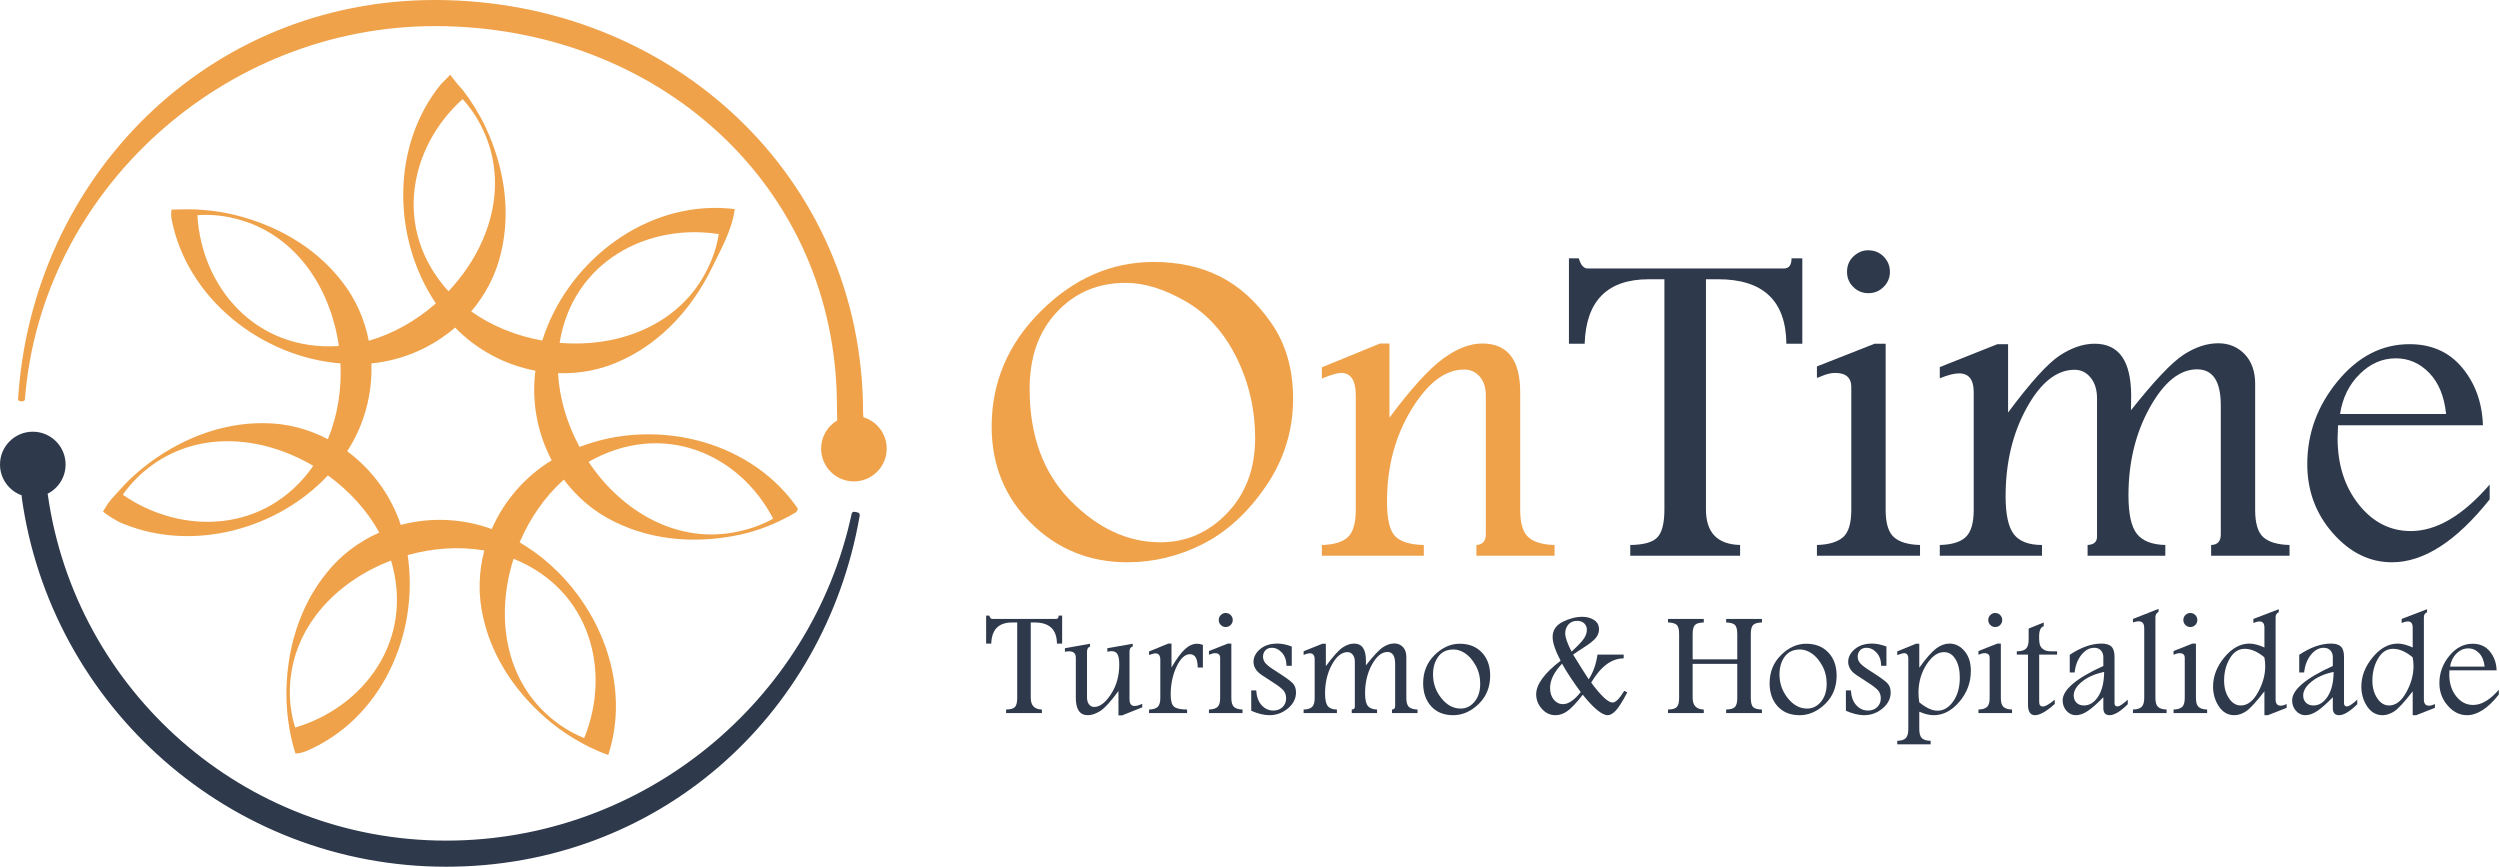 <svg xmlns="http://www.w3.org/2000/svg" width="686" height="238" viewBox="0 0 686 238" fill="none"><path d="M202.967 145.765C186.143 149.64 170.633 140.419 161.503 126.735C181.835 115.188 202.89 124.469 212.152 142.317C209.428 143.853 206.44 144.98 202.967 145.765ZM134.935 145.176C126.896 142.221 118.101 141.873 109.975 144.044C107.274 135.913 102.038 128.825 95.27 123.822C99.942 116.641 102.219 108.129 101.909 99.72C110.435 98.896 118.511 95.369 124.892 89.884C130.853 96.036 138.645 100.15 146.912 101.72C145.818 110.217 147.46 118.874 151.386 126.315C144.054 130.764 138.303 137.455 134.935 145.176ZM160.305 202.521C157.365 201.329 154.536 199.715 151.901 197.604C138.383 186.868 135.921 168.995 140.926 153.325C162.126 161.91 167.759 184.301 160.305 202.521ZM81.004 199.635C80.059 196.627 79.526 193.451 79.533 189.999C79.499 172.737 91.938 159.669 107.308 153.812C113.801 175.702 99.847 194.064 81.004 199.635ZM33.696 135.756C35.516 133.163 37.721 130.774 40.359 128.679C53.832 117.891 71.804 119.467 85.966 127.831C72.929 146.478 49.799 146.91 33.696 135.756ZM54.166 59.052C57.312 58.829 60.531 59.047 63.875 59.818C80.712 63.626 90.685 78.661 92.975 94.949C70.09 96.43 55.288 78.757 54.166 59.052ZM126.937 27.195C129.069 29.545 130.917 32.224 132.375 35.27C139.897 50.807 134.359 67.978 123.052 79.924C107.66 62.979 112.284 40.371 126.937 27.195ZM197.231 64.239C196.726 67.348 195.774 70.43 194.277 73.519C186.818 89.086 169.943 95.463 153.554 94.072C157.21 71.609 177.876 61.174 197.231 64.239ZM218.736 139.262C218.496 138.918 218.242 138.589 217.993 138.254C217.968 138.211 217.942 138.169 217.915 138.126C217.912 138.13 217.909 138.133 217.905 138.136C204.648 120.392 179.327 114.795 159.032 122.638C155.621 116.344 153.51 109.367 153.124 102.405C159.153 102.604 165.25 101.442 170.912 98.717C181.768 93.61 189.943 84.421 195.129 73.93C197.817 68.444 200.867 63.117 201.615 57.376C201.612 57.372 201.611 57.37 201.608 57.365C200.348 57.208 199.093 57.122 197.844 57.076C197.767 57.069 197.683 57.061 197.619 57.054C197.619 57.058 197.619 57.062 197.619 57.066C175.483 56.372 155.323 72.694 148.802 93.449C141.755 92.192 134.985 89.492 129.302 85.454C133.215 80.865 136.108 75.375 137.508 69.247C140.283 57.576 138.196 45.454 133.228 34.859C131.484 31.175 129.358 27.776 126.958 24.668C126.006 23.651 125.115 22.584 124.269 21.483C124.024 21.163 123.778 20.847 123.535 20.514C123.165 20.908 122.786 21.302 122.399 21.697C122.37 21.725 122.345 21.752 122.316 21.78C121.919 22.183 121.513 22.585 121.091 22.988C107.25 39.873 107.584 65.421 119.604 83.249C114.227 87.976 107.895 91.584 101.195 93.51C100.047 87.589 97.558 81.905 93.64 76.99C86.246 67.543 75.468 61.617 64.085 58.897C59.194 57.745 54.275 57.296 49.474 57.466C49.436 57.468 49.398 57.468 49.36 57.469C49.158 57.476 48.954 57.466 48.752 57.477C48.711 57.478 48.669 57.48 48.627 57.483C48.105 57.493 47.587 57.503 47.053 57.512C46.983 58.233 46.887 58.825 47.052 59.974C51.196 81.835 71.659 97.972 93.425 99.716C93.767 106.869 92.642 114.07 89.969 120.509C84.624 117.715 78.627 116.116 72.341 116.115C60.346 116.007 48.993 120.738 39.769 127.94C37.676 129.587 35.734 131.364 33.937 133.238C32.219 135.228 31.106 136.261 30.27 137.332C29.314 138.561 28.95 139.244 28.255 140.386C28.255 140.386 28.255 140.387 28.253 140.387C29.223 141.203 32.273 143.25 34.295 143.907C53.243 151.417 76.109 145.244 89.977 130.454C95.786 134.648 100.718 140.024 104.086 146.134C98.568 148.571 93.572 152.245 89.652 157.16C82.087 166.47 78.708 178.296 78.588 189.999C78.565 193.429 78.863 196.799 79.444 200.07C79.441 200.071 79.439 200.071 79.436 200.073C79.444 200.101 79.451 200.131 79.459 200.159C79.863 202.41 80.396 204.617 81.066 206.758C82.021 206.758 82.669 206.576 83.825 206.196C104.573 197.485 115.107 174.086 111.863 152.31C118.756 150.387 126.025 149.881 132.897 151.054C131.361 156.887 131.137 163.09 132.535 169.218C135.098 180.938 142.236 190.952 151.312 198.342C153.974 200.495 156.795 202.343 159.71 203.924C159.708 203.928 159.705 203.935 159.703 203.939C159.742 203.951 159.784 203.972 159.823 203.984C160.379 204.284 160.935 204.592 161.498 204.871C163.361 205.779 164.978 206.508 166.916 207.151C174.089 185.079 162.12 160.239 142.59 148.833C145.384 142.243 149.522 136.243 154.725 131.6C158.328 136.438 163.037 140.479 168.699 143.208C179.46 148.511 191.741 149.174 203.178 146.686C208.287 145.557 212.534 143.811 216.922 141.43C217.726 140.946 218.205 140.733 218.402 140.575C218.489 140.505 218.556 140.419 218.613 140.329C218.897 140.045 218.974 139.602 218.736 139.262Z" fill="#EFA24A"></path><path d="M235.475 140.67C234.93 140.505 234.769 140.444 234.383 140.441C233.963 140.44 233.775 140.59 233.655 141.148C222.634 192.314 176.587 230.665 122.414 230.665C66.815 230.665 20.712 189.344 13.127 135.805C13.111 135.694 13.082 135.59 13.053 135.485C15.984 134.002 17.998 130.969 17.998 127.458C17.998 122.49 13.969 118.461 8.999 118.461C4.029 118.461 0 122.49 0 127.458C0 131.356 2.482 134.666 5.949 135.917C5.934 136.101 5.937 136.291 5.964 136.483C13.895 193.66 63.09 237.829 122.414 237.829C180.216 237.829 226.179 196.855 235.852 141.791C235.99 141.194 235.886 140.793 235.475 140.67Z" fill="#2E394B"></path><path d="M236.901 114.483C236.901 114.422 236.903 114.354 236.903 114.295L236.826 113.285C236.826 48.454 184.159 -0 119.328 -0C57.122 -0 8.762 48.478 4.946 109.674C5.152 110.084 5.614 110.136 5.954 110.136C6.253 110.136 6.707 110.084 6.835 109.659C11.197 52.534 61.174 7.165 119.328 7.165C180.209 7.165 229.659 50.691 229.659 111.571L229.731 115.365C227.091 116.933 225.315 119.806 225.315 123.1C225.315 128.07 229.343 132.099 234.314 132.099C239.284 132.099 243.312 128.07 243.312 123.1C243.312 119.031 240.609 115.595 236.901 114.483Z" fill="#EFA24A"></path><path d="M308.909 77.614C301.306 77.614 295.01 80.274 290.018 85.596C285.025 90.918 282.529 97.955 282.529 106.706C282.529 119.566 286.279 129.8 293.778 137.401C301.277 145.002 309.484 148.803 318.401 148.803C325.51 148.803 331.623 146.132 336.737 140.791C341.854 135.449 344.411 128.587 344.411 120.204C344.411 112.357 342.705 104.991 339.296 98.107C335.885 91.225 331.242 86.088 325.367 82.699C319.489 79.309 314.003 77.614 308.909 77.614ZM316.614 71.882C323.516 71.882 329.618 73.238 334.921 75.95C340.22 78.66 344.864 82.893 348.849 88.647C352.833 94.4 354.828 101.303 354.828 109.356C354.828 118.108 352.352 126.111 347.401 133.362C342.449 140.615 336.678 145.916 330.082 149.265C323.485 152.613 316.572 154.288 309.341 154.288C298.985 154.288 290.193 150.725 282.96 143.594C275.728 136.466 272.113 127.621 272.113 117.061C272.113 104.857 276.633 94.277 285.672 85.317C294.712 76.36 305.026 71.882 316.614 71.882Z" fill="#EFA24A"></path><path d="M362.718 100.788L378.69 94.256H381.269V114.578C387.186 106.67 392.056 101.308 395.878 98.487C399.7 95.666 403.315 94.256 406.726 94.256C413.671 94.256 417.142 98.714 417.142 107.63V139.926C417.142 143.585 417.891 146.081 419.392 147.415C420.891 148.752 423.285 149.461 426.571 149.544V152.501H405.123V149.544C406.849 149.461 407.711 148.455 407.711 146.527V108.484C407.711 106.35 407.157 104.637 406.047 103.345C404.939 102.052 403.498 101.405 401.734 101.405C396.556 101.405 391.737 105.068 387.279 112.394C382.821 119.719 380.591 128.121 380.591 137.601C380.591 142.402 381.331 145.572 382.81 147.111C384.29 148.65 386.92 149.461 390.7 149.544V152.501H362.718V149.544C366.023 149.461 368.402 148.741 369.85 147.386C371.299 146.03 372.025 143.543 372.025 139.926V108.431C372.025 104.363 370.678 102.331 367.982 102.331C367.003 102.331 365.249 102.842 362.718 103.87V100.788Z" fill="#EFA24A"></path><path d="M430.518 70.895H433.23C433.762 72.744 434.564 73.669 435.632 73.669H489.502C490.9 73.669 491.6 72.744 491.6 70.895H494.556V94.317H490.18C490.057 82.523 483.811 76.627 471.444 76.627H468.115V139.804C468.115 146.142 471.237 149.386 477.484 149.543V152.502H447.344V149.543C451.042 149.502 453.527 148.797 454.801 147.43C456.076 146.062 456.713 143.519 456.713 139.804V76.627H452.459C441.076 76.627 435.203 82.523 434.831 94.317H430.518V70.895Z" fill="#2E394B"></path><path d="M512.554 68.677C514.322 68.677 515.77 69.263 516.901 70.433C518.031 71.604 518.596 72.991 518.596 74.594C518.596 76.196 518.02 77.573 516.869 78.722C515.719 79.874 514.322 80.45 512.679 80.45C511.076 80.45 509.698 79.885 508.549 78.754C507.398 77.624 506.823 76.237 506.823 74.594C506.823 72.868 507.418 71.451 508.611 70.34C509.802 69.231 511.117 68.677 512.554 68.677ZM498.564 149.543C501.727 149.461 504.089 148.772 505.652 147.478C507.213 146.185 507.994 143.667 507.994 139.927V106.213C507.994 103.624 506.513 102.33 503.557 102.33C502.487 102.33 501.316 102.598 500.043 103.131C499.385 103.419 498.892 103.604 498.564 103.686V100.542L514.394 94.316H517.423V139.927C517.423 143.586 518.184 146.082 519.706 147.416C521.225 148.752 523.609 149.461 526.854 149.543V152.501H498.564V149.543Z" fill="#2E394B"></path><path d="M584.736 112.576C591.114 104.53 595.92 99.455 599.152 97.351C602.381 95.246 605.561 94.194 608.689 94.194C611.612 94.194 614.04 95.203 615.976 97.222C617.869 99.241 618.815 101.94 618.815 105.318V139.927C618.815 143.586 619.565 146.082 621.065 147.416C622.565 148.752 624.957 149.462 628.247 149.543V152.501H606.735V149.543C608.502 149.503 609.385 148.536 609.385 146.642V111.279C609.385 107.947 608.843 105.458 607.756 103.813C606.669 102.167 605.039 101.344 602.867 101.344C598.112 101.344 593.787 104.842 589.894 111.839C586 118.838 584.052 126.865 584.052 135.92C584.052 141.066 584.833 144.603 586.396 146.53C587.957 148.456 590.545 149.462 594.161 149.543V152.501H572.835V149.543C574.562 149.462 575.424 148.7 575.424 147.259V109.304C575.424 106.96 574.839 105.066 573.671 103.627C572.502 102.187 571.037 101.466 569.276 101.466C564.356 101.466 559.97 104.956 556.119 111.931C552.264 118.91 550.338 126.987 550.338 136.167C550.338 141.19 551.099 144.674 552.618 146.622C554.139 148.568 556.706 149.543 560.323 149.543V152.501H532.278V149.543C535.629 149.462 538.017 148.722 539.444 147.324C540.871 145.926 541.586 143.462 541.586 139.927V107.569C541.586 104.159 540.241 102.453 537.552 102.453C536.229 102.453 534.47 102.905 532.278 103.809V100.727L548.099 94.44H551.016V113.193C557.207 104.885 561.945 99.663 565.228 97.525C568.509 95.387 571.688 94.316 574.764 94.316C578.126 94.316 580.639 95.51 582.299 97.895C583.962 100.28 584.792 103.879 584.792 108.69C584.792 109.758 584.772 111.053 584.736 112.576Z" fill="#2E394B"></path><path d="M671.206 113.61C670.713 108.761 669.172 105.001 666.583 102.33C663.994 99.66 660.934 98.324 657.399 98.324C653.701 98.324 650.394 99.772 647.476 102.669C644.559 105.566 642.77 109.212 642.113 113.61H671.206ZM683.164 137.031C673.999 148.537 665.062 154.289 656.352 154.289C650.229 154.289 644.825 151.628 640.14 146.307C635.456 140.987 633.115 134.669 633.115 127.354C633.115 118.931 635.898 111.338 641.466 104.579C647.033 97.822 653.599 94.441 661.159 94.441C667.239 94.441 672.069 96.597 675.643 100.913C679.219 105.227 681.108 110.486 681.314 116.69H641.56C641.476 118.294 641.435 119.464 641.435 120.205C641.435 127.477 643.367 133.55 647.229 138.417C651.091 143.287 655.859 145.721 661.529 145.721C668.595 145.721 675.807 141.469 683.164 132.963V137.031Z" fill="#2E394B"></path><path d="M270.594 168.928H271.477C271.652 169.533 271.914 169.837 272.261 169.837H289.806C290.26 169.837 290.488 169.533 290.488 168.928H291.451V176.601H290.026C289.984 172.737 287.952 170.806 283.923 170.806H282.838V191.503C282.838 193.579 283.857 194.642 285.891 194.693V195.663H276.076V194.693C277.278 194.68 278.088 194.449 278.503 194C278.918 193.553 279.124 192.72 279.124 191.503V170.806H277.74C274.034 170.806 272.12 172.737 272 176.601H270.594V168.928Z" fill="#2E394B"></path><path d="M292.214 177.873L299.099 176.642V177.429C298.55 177.591 298.276 178.056 298.276 178.824V191.339C298.276 192.161 298.456 192.808 298.817 193.279C299.178 193.752 299.658 193.987 300.259 193.987C301.795 193.987 303.324 192.823 304.846 190.494C306.367 188.165 307.128 185.426 307.128 182.276C307.128 181.063 306.973 180.161 306.658 179.57C306.348 178.977 305.791 178.681 304.995 178.681C304.741 178.681 304.361 178.735 303.857 178.843V177.873L310.821 176.642V177.429C310.233 177.524 309.939 177.99 309.939 178.826V191.846C309.939 193.098 310.401 193.724 311.323 193.724C311.873 193.724 312.575 193.522 313.432 193.119V194.088L307.89 196.309H306.908V189.606C304.807 192.485 303.144 194.314 301.919 195.088C300.694 195.86 299.56 196.248 298.517 196.248C296.309 196.248 295.206 194.673 295.206 191.522V180.479C295.206 179.308 294.583 178.722 293.338 178.722C293.07 178.722 292.696 178.762 292.214 178.843V177.873Z" fill="#2E394B"></path><path d="M315.298 178.762L320.577 176.6H321.459V183.164C322.839 180.795 324.07 179.115 325.154 178.125C326.239 177.136 327.349 176.642 328.487 176.642C328.928 176.642 329.456 176.743 330.071 176.944V183.164H328.647C328.633 180.727 327.931 179.509 326.538 179.509C325.161 179.509 323.933 180.643 322.855 182.911C321.779 185.18 321.239 187.746 321.239 190.615C321.239 192.311 321.551 193.416 322.173 193.926C322.795 194.437 323.983 194.693 325.736 194.693V195.663H315.298V194.693C316.394 194.666 317.184 194.429 317.667 193.978C318.149 193.526 318.389 192.715 318.389 191.544V181.063C318.389 179.879 317.954 179.287 317.083 179.287C316.724 179.287 316.127 179.435 315.298 179.73V178.762Z" fill="#2E394B"></path><path d="M336.295 168.2C336.87 168.2 337.341 168.393 337.711 168.777C338.077 169.16 338.262 169.614 338.262 170.14C338.262 170.664 338.075 171.115 337.701 171.493C337.326 171.87 336.87 172.057 336.335 172.057C335.814 172.057 335.365 171.872 334.99 171.502C334.616 171.132 334.428 170.678 334.428 170.14C334.428 169.575 334.623 169.109 335.01 168.746C335.398 168.383 335.826 168.2 336.295 168.2ZM331.739 194.693C332.768 194.667 333.538 194.442 334.047 194.016C334.555 193.594 334.809 192.768 334.809 191.543V180.497C334.809 179.65 334.328 179.226 333.364 179.226C333.015 179.226 332.635 179.314 332.219 179.488C332.005 179.583 331.844 179.644 331.739 179.671V178.64L336.893 176.601H337.88V191.543C337.88 192.741 338.127 193.558 338.624 193.997C339.119 194.435 339.895 194.667 340.953 194.693V195.663H331.739V194.693Z" fill="#2E394B"></path><path d="M344.705 189.444C344.812 191.193 345.31 192.553 346.2 193.522C347.092 194.491 348.157 194.976 349.403 194.976C350.433 194.976 351.276 194.66 351.932 194.027C352.587 193.394 352.915 192.593 352.915 191.623C352.915 190.763 352.668 190.035 352.171 189.444C351.663 188.864 350.667 188.104 349.181 187.163C348.125 186.489 347.159 185.859 346.292 185.273C345.421 184.688 344.819 184.091 344.485 183.486C344.137 182.881 343.962 182.261 343.962 181.629C343.962 180.323 344.562 179.159 345.759 178.135C346.957 177.112 348.546 176.6 350.526 176.6C351.744 176.6 353.056 176.87 354.462 177.409V182.699H353.015C353.003 181.204 352.587 180.007 351.77 179.105C350.954 178.203 350.018 177.752 348.961 177.752C348.211 177.752 347.627 177.991 347.205 178.469C346.782 178.947 346.572 179.509 346.572 180.154C346.572 180.881 346.813 181.508 347.294 182.033C347.764 182.571 348.706 183.284 350.125 184.174C352.56 185.72 354.086 186.811 354.701 187.445C355.317 188.09 355.625 188.945 355.625 190.008C355.625 191.691 354.886 193.152 353.406 194.389C351.929 195.629 350.225 196.248 348.299 196.248C346.868 196.248 345.213 195.844 343.34 195.036V189.444H344.705Z" fill="#2E394B"></path><path d="M374.798 182.583C376.875 179.947 378.439 178.284 379.492 177.595C380.544 176.905 381.58 176.561 382.599 176.561C383.551 176.561 384.341 176.89 384.971 177.552C385.587 178.215 385.897 179.098 385.897 180.205V191.544C385.897 192.74 386.14 193.559 386.63 193.996C387.118 194.434 387.897 194.666 388.966 194.693V195.663H381.962V194.693C382.536 194.68 382.825 194.364 382.825 193.744V182.159C382.825 181.066 382.649 180.25 382.295 179.712C381.941 179.173 381.41 178.903 380.702 178.903C379.155 178.903 377.746 180.049 376.476 182.341C375.21 184.634 374.575 187.264 374.575 190.23C374.575 191.917 374.829 193.075 375.337 193.706C375.846 194.337 376.688 194.666 377.866 194.693V195.663H370.922V194.693C371.483 194.666 371.766 194.418 371.766 193.945V181.511C371.766 180.743 371.574 180.123 371.193 179.651C370.813 179.178 370.335 178.943 369.763 178.943C368.16 178.943 366.732 180.086 365.477 182.372C364.221 184.657 363.595 187.304 363.595 190.312C363.595 191.956 363.842 193.098 364.338 193.737C364.833 194.373 365.669 194.693 366.846 194.693V195.663H357.714V194.693C358.804 194.666 359.582 194.425 360.047 193.967C360.513 193.509 360.745 192.701 360.745 191.544V180.942C360.745 179.825 360.307 179.266 359.431 179.266C359 179.266 358.427 179.414 357.714 179.71V178.701L362.865 176.642H363.815V182.784C365.833 180.064 367.376 178.352 368.445 177.652C369.513 176.951 370.549 176.6 371.55 176.6C372.645 176.6 373.463 176.992 374.005 177.772C374.545 178.555 374.817 179.733 374.817 181.309C374.817 181.659 374.81 182.084 374.798 182.583Z" fill="#2E394B"></path><path d="M398.843 178.216C397.022 178.216 395.631 178.868 394.667 180.174C393.704 181.48 393.223 183.116 393.223 185.082C393.223 187.505 393.981 189.669 395.5 191.574C397.02 193.479 398.79 194.431 400.811 194.431C402.308 194.431 403.578 193.804 404.614 192.552C405.651 191.3 406.171 189.666 406.171 187.646C406.171 185.775 405.755 184.096 404.926 182.608C404.095 181.12 403.146 180.016 402.075 179.296C401.005 178.577 399.927 178.216 398.843 178.216ZM400.55 176.641C403.08 176.641 405.103 177.439 406.622 179.033C408.142 180.629 408.901 182.753 408.901 185.405C408.901 188.555 407.843 191.149 405.728 193.19C403.614 195.229 401.286 196.249 398.743 196.249C396.2 196.249 394.193 195.437 392.721 193.815C391.249 192.193 390.513 190.082 390.513 187.484C390.513 184.388 391.559 181.807 393.654 179.741C395.749 177.674 398.046 176.641 400.55 176.641Z" fill="#2E394B"></path><path d="M431.246 178.8C432.958 177.216 434.085 176.025 434.625 175.226C435.165 174.427 435.438 173.611 435.438 172.778C435.438 172.107 435.2 171.537 434.725 171.065C434.251 170.597 433.59 170.362 432.746 170.362C431.758 170.362 430.968 170.69 430.377 171.348C429.79 172.007 429.495 172.818 429.495 173.785C429.495 174.913 430.08 176.585 431.246 178.8ZM428.631 182.113C426.436 184.401 425.34 186.629 425.34 188.797C425.34 190.088 425.677 191.15 426.354 191.978C427.031 192.805 427.876 193.219 428.893 193.219C430.365 193.219 431.985 192.115 433.751 189.908C431.529 186.891 429.824 184.293 428.631 182.113ZM428.231 181.305C426.771 178.533 426.042 176.365 426.042 174.804C426.042 172.945 426.962 171.557 428.803 170.633C430.643 169.712 432.455 169.252 434.233 169.252C435.438 169.252 436.495 169.543 437.406 170.129C438.315 170.716 438.768 171.566 438.768 172.683C438.768 173.477 438.498 174.238 437.957 174.964C437.415 175.691 436.148 176.688 434.155 177.952C433.126 178.612 432.295 179.17 431.667 179.628C433.567 182.711 434.99 184.974 435.94 186.415C437.183 184.475 437.986 182.214 438.348 179.629H445.535V180.66C442.215 180.66 439.244 182.875 436.621 187.303C439.325 190.951 441.286 192.776 442.504 192.776C443.332 192.776 444.396 191.705 445.694 189.564L446.537 189.969C445.174 192.566 444.095 194.263 443.306 195.057C442.518 195.851 441.807 196.248 441.178 196.248C439.6 196.248 437.31 194.376 434.313 190.635C432.56 192.869 431.151 194.363 430.088 195.118C429.024 195.871 427.937 196.248 426.827 196.248C425.353 196.248 424.103 195.662 423.071 194.491C422.043 193.32 421.527 191.995 421.527 190.514C421.527 187.807 423.761 184.737 428.231 181.305Z" fill="#2E394B"></path><path d="M457.698 169.837H467.515V170.805C466.31 170.832 465.5 171.067 465.085 171.512C464.669 171.956 464.464 172.785 464.464 173.995V180.922H476.708V173.995C476.708 172.691 476.476 171.838 476.015 171.441C475.554 171.046 474.768 170.832 473.656 170.805V169.837H483.472V170.805C482.267 170.832 481.458 171.067 481.044 171.512C480.629 171.956 480.421 172.785 480.421 173.995V191.503C480.421 192.814 480.652 193.669 481.114 194.071C481.576 194.473 482.362 194.68 483.472 194.693V195.662H473.656V194.693C474.834 194.68 475.637 194.45 476.065 194.001C476.494 193.554 476.708 192.719 476.708 191.503V182.174H464.464V191.503C464.464 193.578 465.48 194.641 467.515 194.693V195.662H457.698V194.693C458.89 194.68 459.695 194.45 460.117 194.001C460.539 193.554 460.75 192.719 460.75 191.503V173.995C460.75 172.691 460.519 171.838 460.056 171.441C459.594 171.046 458.808 170.832 457.698 170.805V169.837Z" fill="#2E394B"></path><path d="M493.91 178.216C492.09 178.216 490.698 178.868 489.734 180.174C488.771 181.48 488.29 183.116 488.29 185.082C488.29 187.505 489.048 189.669 490.567 191.574C492.087 193.479 493.857 194.431 495.878 194.431C497.376 194.431 498.645 193.804 499.681 192.552C500.718 191.3 501.238 189.666 501.238 187.646C501.238 185.775 500.822 184.096 499.993 182.608C499.162 181.12 498.213 180.016 497.142 179.296C496.072 178.577 494.995 178.216 493.91 178.216ZM495.617 176.641C498.147 176.641 500.17 177.439 501.689 179.033C503.209 180.629 503.968 182.753 503.968 185.405C503.968 188.555 502.91 191.149 500.795 193.19C498.682 195.229 496.353 196.249 493.81 196.249C491.267 196.249 489.26 195.437 487.788 193.815C486.316 192.193 485.58 190.082 485.58 187.484C485.58 184.388 486.627 181.807 488.721 179.741C490.816 177.674 493.113 176.641 495.617 176.641Z" fill="#2E394B"></path><path d="M507.882 189.444C507.987 191.193 508.486 192.553 509.377 193.522C510.267 194.491 511.334 194.976 512.579 194.976C513.608 194.976 514.453 194.66 515.108 194.027C515.764 193.394 516.091 192.593 516.091 191.623C516.091 190.763 515.844 190.035 515.348 189.444C514.84 188.864 513.843 188.104 512.358 187.163C511.3 186.489 510.336 185.859 509.468 185.273C508.597 184.688 507.996 184.091 507.661 183.486C507.312 182.881 507.138 182.261 507.138 181.629C507.138 180.323 507.738 179.159 508.934 178.135C510.132 177.112 511.723 176.6 513.703 176.6C514.92 176.6 516.233 176.87 517.637 177.409V182.699H516.191C516.179 181.204 515.764 180.007 514.946 179.105C514.131 178.203 513.195 177.752 512.136 177.752C511.388 177.752 510.802 177.991 510.381 178.469C509.958 178.947 509.749 179.509 509.749 180.154C509.749 180.881 509.99 181.508 510.471 182.033C510.94 182.571 511.882 183.284 513.301 184.174C515.737 185.72 517.262 186.811 517.878 187.445C518.493 188.09 518.801 188.945 518.801 190.008C518.801 191.691 518.061 193.152 516.582 194.389C515.105 195.629 513.402 196.248 511.475 196.248C510.043 196.248 508.39 195.844 506.515 195.036V189.444H507.882Z" fill="#2E394B"></path><path d="M526.651 192.717C527.587 193.483 528.471 194.058 529.299 194.44C530.13 194.825 530.905 195.016 531.629 195.016C533.314 195.016 534.76 194.162 535.964 192.455C537.169 190.747 537.771 188.576 537.771 185.94C537.771 183.884 537.378 182.203 536.596 180.9C535.814 179.595 534.76 178.943 533.435 178.943C531.695 178.943 530.093 180.08 528.628 182.351C527.163 184.623 526.429 187.231 526.429 190.175C526.429 190.807 526.504 191.656 526.651 192.717ZM526.651 195.298V200.064C526.651 201.255 526.891 202.086 527.373 202.553C527.855 203.021 528.65 203.262 529.762 203.274V204.244H520.607V203.274C521.725 203.262 522.51 203.011 522.961 202.524C523.415 202.035 523.64 201.215 523.64 200.064V180.74C523.64 179.73 523.247 179.226 522.463 179.226C522.183 179.226 521.564 179.4 520.607 179.75V178.74L525.75 176.641H526.651V183.219C528.55 180.588 530.1 178.826 531.297 177.936C532.495 177.045 533.703 176.599 534.92 176.599C536.526 176.599 537.909 177.284 539.065 178.65C540.223 180.016 540.803 181.83 540.803 184.091C540.803 187.269 539.755 190.089 537.661 192.552C535.567 195.016 533.213 196.247 530.605 196.247C530.003 196.247 529.371 196.168 528.708 196.006C528.046 195.844 527.36 195.609 526.651 195.298Z" fill="#2E394B"></path><path d="M547.447 168.2C548.023 168.2 548.493 168.393 548.861 168.777C549.229 169.16 549.414 169.614 549.414 170.14C549.414 170.664 549.225 171.115 548.851 171.493C548.476 171.87 548.023 172.057 547.486 172.057C546.965 172.057 546.517 171.872 546.141 171.502C545.767 171.132 545.579 170.678 545.579 170.14C545.579 169.575 545.774 169.109 546.163 168.746C546.551 168.383 546.977 168.2 547.447 168.2ZM542.889 194.693C543.921 194.667 544.689 194.442 545.197 194.016C545.706 193.594 545.96 192.768 545.96 191.543V180.497C545.96 179.65 545.48 179.226 544.515 179.226C544.168 179.226 543.786 179.314 543.371 179.488C543.158 179.583 542.997 179.644 542.889 179.671V178.64L548.046 176.601H549.033V191.543C549.033 192.741 549.28 193.558 549.776 193.997C550.27 194.435 551.045 194.667 552.103 194.693V195.663H542.889V194.693Z" fill="#2E394B"></path><path d="M560.795 170.805V171.856C559.952 172.058 559.531 173.014 559.531 174.723C559.531 175.882 559.628 176.688 559.821 177.146C560.017 177.604 560.357 177.981 560.845 178.276C561.334 178.573 561.988 178.721 562.802 178.721H564.47V179.63H559.551V192.594C559.551 193.01 559.635 193.327 559.802 193.542C559.97 193.758 560.22 193.865 560.555 193.865C561.211 193.865 562.187 193.327 563.485 192.251C563.634 192.129 563.747 192.041 563.826 191.989V193.16C561.546 195.218 559.727 196.248 558.371 196.248C557.74 196.248 557.269 196.002 556.953 195.511C556.638 195.021 556.48 194.29 556.48 193.32V179.63H553.409V178.721C554.585 178.721 555.421 178.486 555.918 178.014C556.414 177.543 556.66 176.715 556.66 175.531V172.481L560.795 170.805Z" fill="#2E394B"></path><path d="M577.376 184.375C574.894 184.887 572.882 185.765 571.338 187.01C569.797 188.255 569.024 189.53 569.024 190.836C569.024 191.671 569.284 192.338 569.801 192.837C570.316 193.334 570.989 193.582 571.823 193.582C573.364 193.582 574.67 192.765 575.735 191.129C576.802 189.494 577.349 187.242 577.376 184.375ZM567.941 179.671C571.025 177.624 573.926 176.6 576.648 176.6C577.921 176.6 578.839 176.884 579.402 177.448C579.964 178.014 580.239 178.97 580.226 180.315V192.936C580.226 193.542 580.5 193.845 581.046 193.845C581.577 193.845 582.515 193.227 583.86 191.988V193.239C581.826 195.246 580.167 196.248 578.881 196.248C577.73 196.248 577.155 195.602 577.155 194.309V191.321C575.483 193.045 574.067 194.296 572.91 195.077C571.753 195.858 570.657 196.248 569.628 196.248C568.625 196.248 567.767 195.854 567.058 195.066C566.349 194.279 565.994 193.32 565.994 192.19C565.994 189.268 569.715 186.119 577.155 182.74V180.315C577.155 179.575 576.935 178.964 576.493 178.479C576.053 177.994 575.442 177.752 574.666 177.752C573.341 177.752 572.164 178.398 571.133 179.69C570.102 180.983 569.486 182.591 569.286 184.516H567.941V179.671Z" fill="#2E394B"></path><path d="M592.31 167.898C591.733 168.18 591.446 168.672 591.446 169.372V191.544C591.446 192.728 591.692 193.541 592.179 193.986C592.668 194.431 593.447 194.666 594.518 194.693V195.663H585.284V194.693C586.381 194.666 587.17 194.425 587.653 193.967C588.134 193.509 588.376 192.701 588.376 191.544V172.34C588.376 171.102 587.867 170.482 586.85 170.482C586.422 170.482 585.899 170.59 585.284 170.805V169.838L592.31 167.07V167.898Z" fill="#2E394B"></path><path d="M600.982 168.2C601.557 168.2 602.028 168.393 602.397 168.777C602.765 169.16 602.95 169.614 602.95 170.14C602.95 170.664 602.76 171.115 602.386 171.493C602.012 171.87 601.557 172.057 601.021 172.057C600.5 172.057 600.051 171.872 599.676 171.502C599.302 171.132 599.114 170.678 599.114 170.14C599.114 169.575 599.31 169.109 599.697 168.746C600.085 168.383 600.512 168.2 600.982 168.2ZM596.425 194.693C597.455 194.667 598.225 194.442 598.733 194.016C599.241 193.594 599.496 192.768 599.496 191.543V180.497C599.496 179.65 599.014 179.226 598.051 179.226C597.703 179.226 597.32 179.314 596.906 179.488C596.692 179.583 596.532 179.644 596.425 179.671V178.64L601.58 176.601H602.567V191.543C602.567 192.741 602.815 193.558 603.312 193.997C603.804 194.435 604.581 194.667 605.639 194.693V195.663H596.425V194.693Z" fill="#2E394B"></path><path d="M621.335 180.357C620.399 179.576 619.482 178.994 618.587 178.61C617.69 178.227 616.812 178.034 615.957 178.034C614.257 178.034 612.888 178.921 611.853 180.69C610.814 182.461 610.295 184.484 610.295 186.757C610.295 188.656 610.736 190.268 611.62 191.593C612.504 192.92 613.588 193.583 614.872 193.583C616.692 193.583 618.265 192.385 619.589 189.989C620.914 187.592 621.578 185.196 621.578 182.801C621.578 181.886 621.496 181.07 621.335 180.357ZM618.324 169.837L625.291 167.171V167.999C624.714 168.229 624.426 168.686 624.426 169.374V191.988C624.426 193.093 624.906 193.644 625.862 193.644C626.293 193.644 626.824 193.496 627.457 193.199V194.228L622.306 196.249H621.357V189.707C619.054 192.667 617.366 194.498 616.288 195.198C615.21 195.898 614.15 196.249 613.105 196.249C611.352 196.249 609.94 195.451 608.871 193.856C607.801 192.259 607.265 190.433 607.265 188.374C607.265 185.547 608.302 182.877 610.375 180.367C612.451 177.855 614.745 176.601 617.26 176.601C617.822 176.601 618.445 176.689 619.127 176.863C619.81 177.038 620.553 177.307 621.357 177.672V172.238C621.357 171.096 620.92 170.523 620.051 170.523C619.597 170.523 619.02 170.664 618.324 170.947V169.837Z" fill="#2E394B"></path><path d="M640.346 184.375C637.864 184.887 635.851 185.765 634.308 187.01C632.767 188.255 631.994 189.53 631.994 190.836C631.994 191.671 632.253 192.338 632.771 192.837C633.285 193.334 633.959 193.582 634.793 193.582C636.334 193.582 637.64 192.765 638.705 191.129C639.772 189.494 640.319 187.242 640.346 184.375ZM630.911 179.671C633.994 177.624 636.895 176.6 639.618 176.6C640.89 176.6 641.809 176.884 642.372 177.448C642.934 178.014 643.209 178.97 643.196 180.315V192.936C643.196 193.542 643.47 193.845 644.016 193.845C644.546 193.845 645.485 193.227 646.83 191.988V193.239C644.796 195.246 643.136 196.248 641.851 196.248C640.7 196.248 640.125 195.602 640.125 194.309V191.321C638.453 193.045 637.037 194.296 635.88 195.077C634.722 195.858 633.627 196.248 632.598 196.248C631.594 196.248 630.737 195.854 630.028 195.066C629.319 194.279 628.964 193.32 628.964 192.19C628.964 189.268 632.684 186.119 640.125 182.74V180.315C640.125 179.575 639.904 178.964 639.463 178.479C639.023 177.994 638.412 177.752 637.635 177.752C636.311 177.752 635.134 178.398 634.102 179.69C633.072 180.983 632.456 182.591 632.256 184.516H630.911V179.671Z" fill="#2E394B"></path><path d="M662.024 180.357C661.088 179.576 660.171 178.994 659.275 178.61C658.379 178.227 657.501 178.034 656.646 178.034C654.945 178.034 653.577 178.921 652.541 180.69C651.503 182.461 650.984 184.484 650.984 186.757C650.984 188.656 651.425 190.268 652.309 191.593C653.192 192.92 654.277 193.583 655.561 193.583C657.381 193.583 658.954 192.385 660.278 189.989C661.602 187.592 662.267 185.196 662.267 182.801C662.267 181.886 662.185 181.07 662.024 180.357ZM659.013 169.837L665.98 167.171V167.999C665.403 168.229 665.115 168.686 665.115 169.374V191.988C665.115 193.093 665.595 193.644 666.551 193.644C666.982 193.644 667.513 193.496 668.146 193.199V194.228L662.995 196.249H662.045V189.707C659.743 192.667 658.054 194.498 656.977 195.198C655.899 195.898 654.839 196.249 653.793 196.249C652.04 196.249 650.629 195.451 649.559 193.856C648.49 192.259 647.954 190.433 647.954 188.374C647.954 185.547 648.991 182.877 651.064 180.367C653.14 177.855 655.434 176.601 657.949 176.601C658.511 176.601 659.134 176.689 659.816 176.863C660.499 177.038 661.242 177.307 662.045 177.672V172.238C662.045 171.096 661.609 170.523 660.739 170.523C660.286 170.523 659.709 170.664 659.013 170.947V169.837Z" fill="#2E394B"></path><path d="M681.777 182.92C681.617 181.332 681.114 180.1 680.273 179.227C679.429 178.35 678.431 177.914 677.281 177.914C676.075 177.914 674.999 178.388 674.049 179.337C673.099 180.285 672.518 181.481 672.302 182.92H681.777ZM685.672 190.594C682.688 194.364 679.777 196.248 676.94 196.248C674.945 196.248 673.186 195.377 671.66 193.633C670.135 191.891 669.371 189.819 669.371 187.425C669.371 184.664 670.277 182.178 672.092 179.964C673.905 177.749 676.043 176.642 678.505 176.642C680.486 176.642 682.058 177.348 683.221 178.762C684.388 180.175 685.002 181.898 685.07 183.931H672.122C672.095 184.456 672.082 184.84 672.082 185.083C672.082 187.464 672.71 189.453 673.968 191.049C675.226 192.643 676.779 193.441 678.626 193.441C680.926 193.441 683.275 192.049 685.672 189.261V190.594Z" fill="#2E394B"></path></svg>